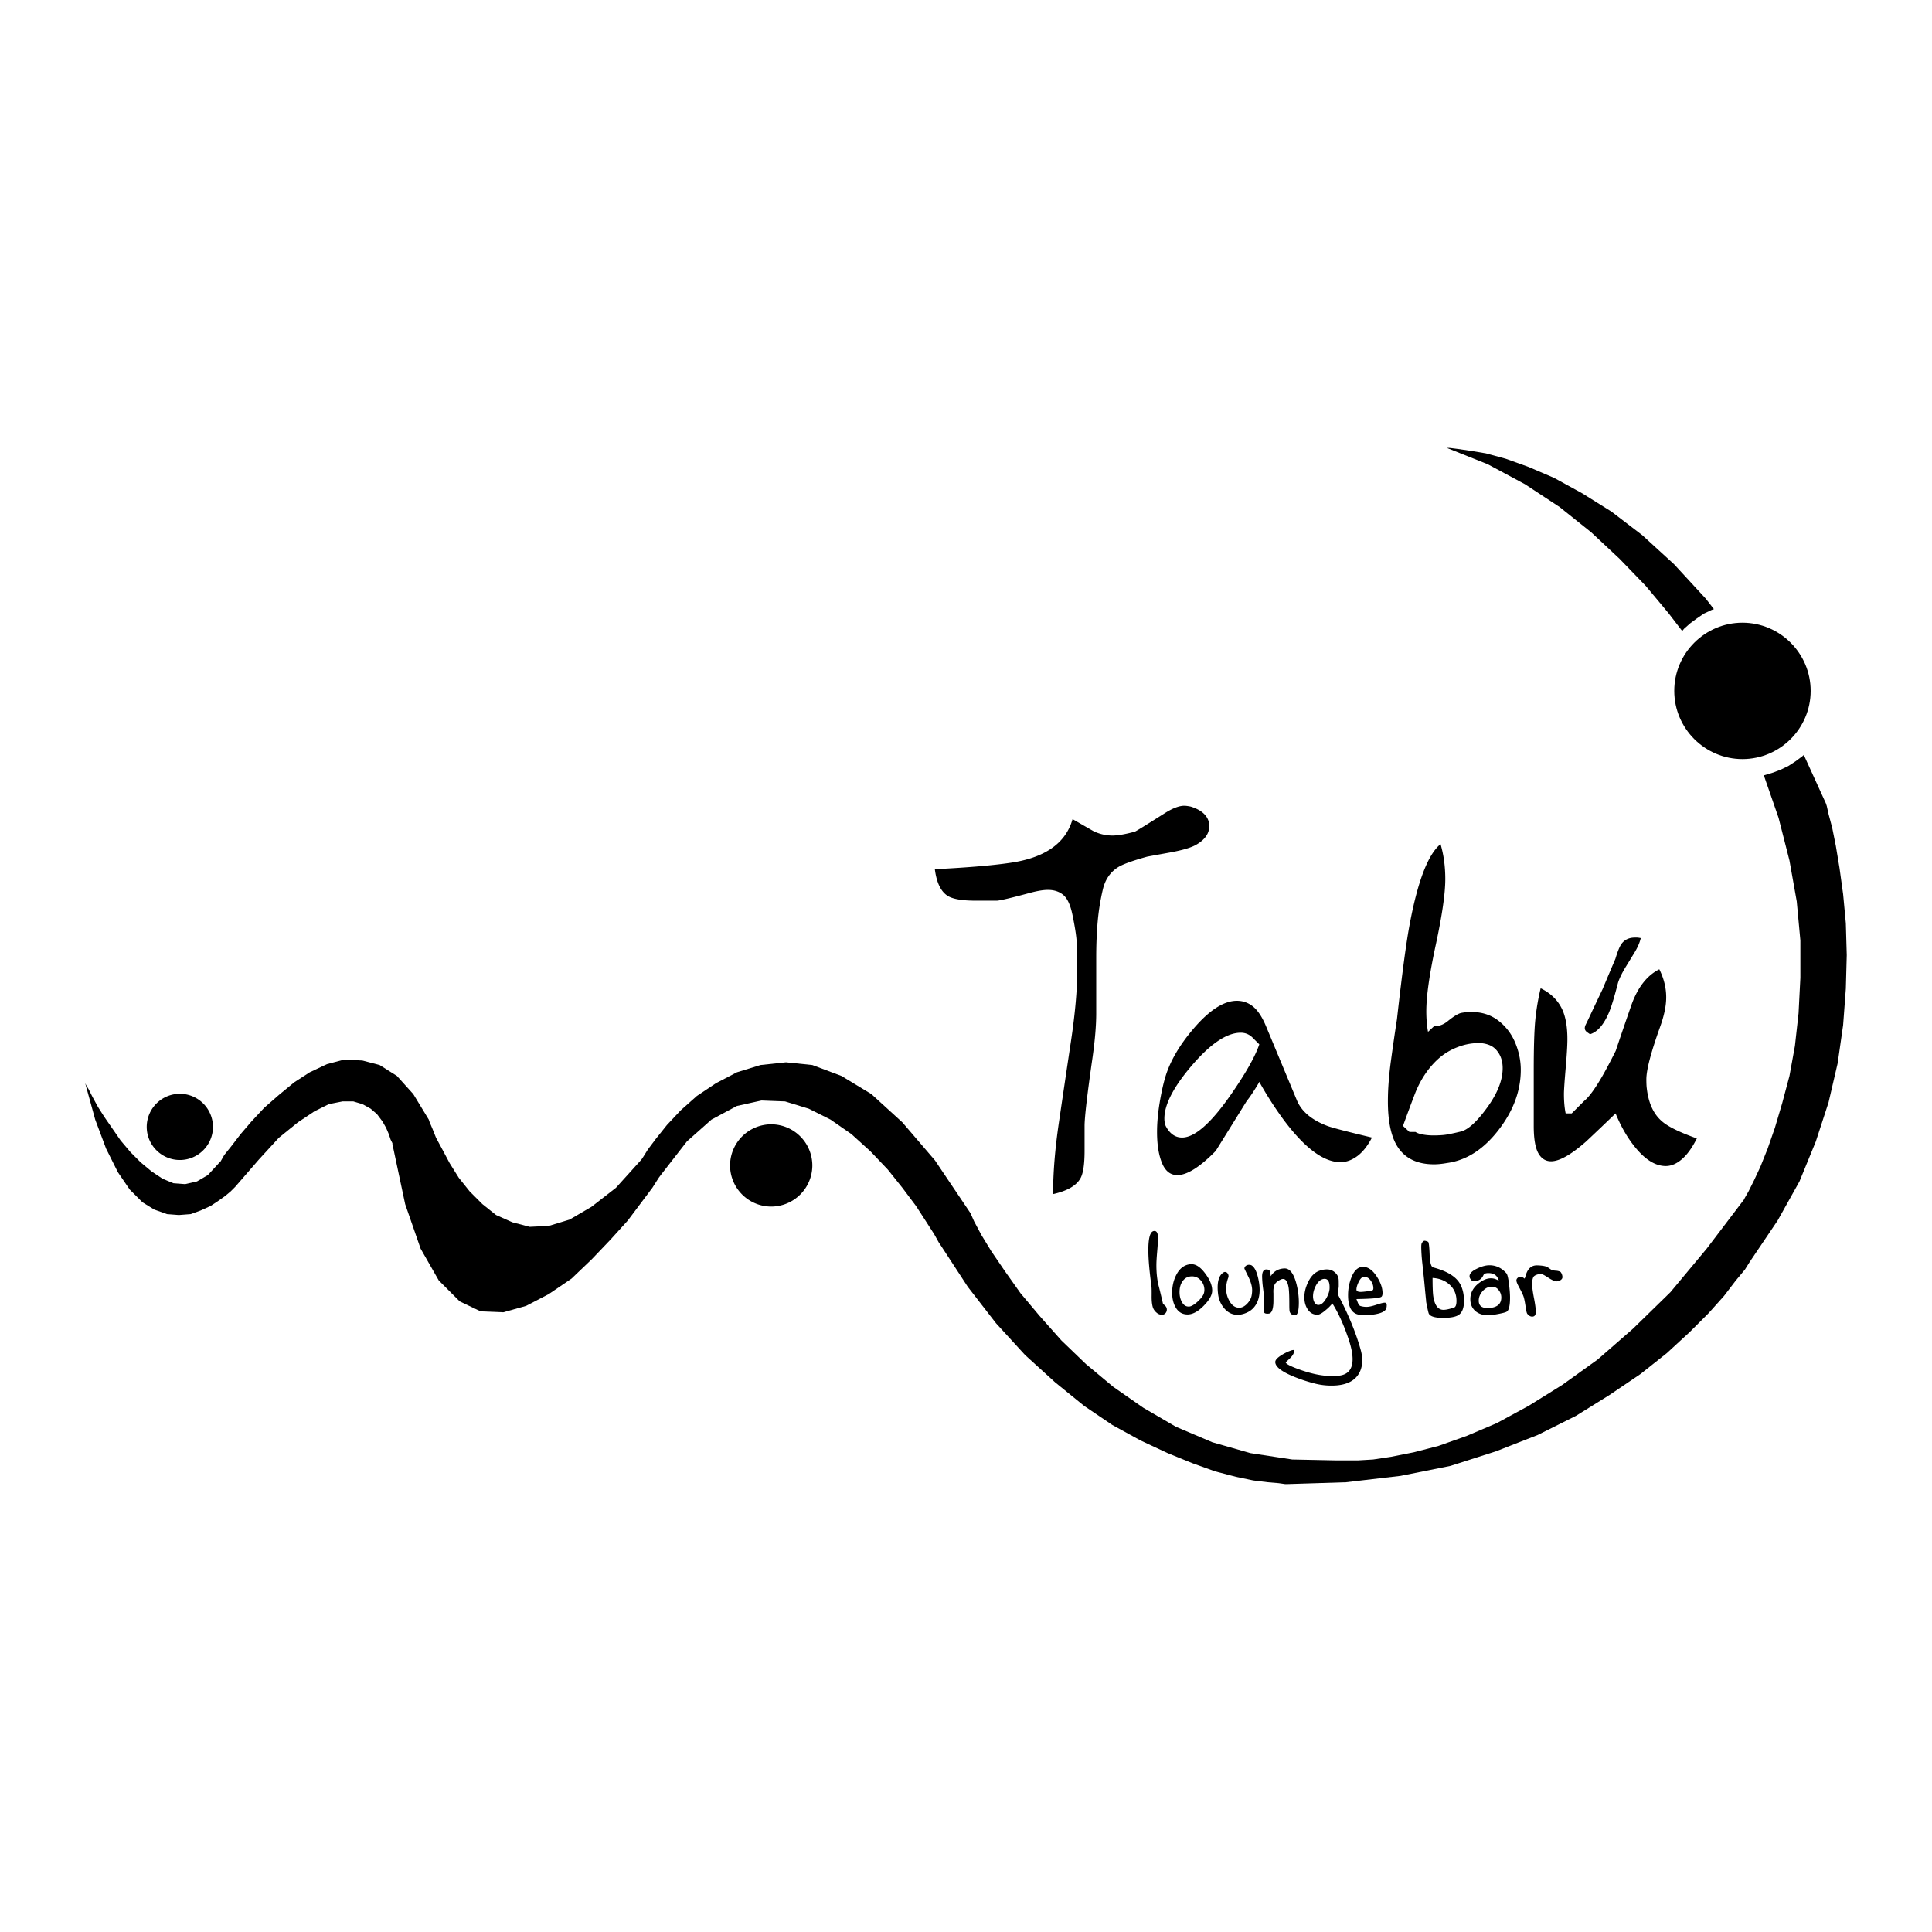 <svg xmlns="http://www.w3.org/2000/svg" width="2500" height="2500" viewBox="0 0 192.756 192.756"><g fill-rule="evenodd" clip-rule="evenodd"><path fill="#fff" d="M0 0h192.756v192.756H0V0z"/><path d="M113.229 82.973c.144-.057 1.141-.674 2.999-1.851.774-.488 1.42-.732 1.93-.732.144 0 .358.029.646.085.632.201 1.091.467 1.393.797.301.33.452.71.452 1.141 0 .718-.402 1.32-1.206 1.808-.487.316-1.406.596-2.755.84s-2.095.38-2.238.409c-1.35.373-2.282.703-2.799.99-.832.488-1.37 1.241-1.614 2.26a22.439 22.439 0 0 0-.517 3.186c-.1 1.105-.15 2.318-.15 3.638v5.553c0 1.205-.122 2.654-.359 4.348-.537 3.731-.803 6.027-.803 6.888v2.498c0 1.32-.137 2.225-.402 2.712-.408.746-1.327 1.277-2.74 1.593 0-2.123.193-4.506.581-7.146.388-2.641.789-5.346 1.205-8.115s.624-5.13.624-7.082c0-1.549-.028-2.611-.086-3.185s-.187-1.349-.388-2.325c-.2-.976-.502-1.636-.903-1.98-.402-.344-.919-.517-1.55-.517-.46 0-1.062.101-1.809.302-1.808.488-2.898.746-3.271.774H97.36c-1.349 0-2.281-.157-2.798-.473-.688-.431-1.119-1.32-1.292-2.669 3.458-.172 6.077-.401 7.864-.688 3.257-.545 5.216-1.98 5.876-4.305 1.349.774 2.045 1.176 2.103 1.205a4.34 4.34 0 0 0 1.887.431c.542-.003 1.288-.132 2.229-.39zm11.164 26.863l-3.1 4.993c-1.579 1.607-2.855 2.411-3.831 2.411-.689 0-1.198-.402-1.529-1.206-.33-.804-.494-1.837-.494-3.1 0-.89.086-1.858.258-2.905.172-1.048.373-1.944.603-2.69.488-1.55 1.421-3.128 2.799-4.735 1.578-1.837 3.013-2.756 4.305-2.756.603 0 1.141.194 1.614.574.474.388.896 1.026 1.27 1.908l3.1 7.44c.459 1.112 1.479 1.974 3.057 2.569.459.172 1.938.56 4.435 1.154-.431.833-.919 1.45-1.464 1.852-.545.402-1.105.603-1.679.603-1.693 0-3.603-1.435-5.726-4.305a36.036 36.036 0 0 1-2.368-3.702c-.028.028-.043.057-.043.086-.519.862-.92 1.464-1.207 1.809zm.645-6.242c-.344-.373-.761-.561-1.248-.561-1.378 0-2.992 1.077-4.844 3.229-1.851 2.152-2.776 3.932-2.776 5.338 0 .259.043.502.129.731.402.775.947 1.162 1.636 1.162 1.234 0 2.812-1.363 4.735-4.09 1.55-2.209 2.54-3.945 2.971-5.208l-.603-.601zm18.08-1.249c.432.058.876-.101 1.335-.474.603-.487 1.055-.761 1.356-.817a5.376 5.376 0 0 1 1.012-.087c1.033 0 1.923.287 2.669.861s1.306 1.306 1.679 2.195c.373.891.56 1.794.56 2.713 0 2.095-.746 4.104-2.238 6.026-1.493 1.923-3.2 3.014-5.123 3.271-.488.087-.919.13-1.292.13-1.722 0-2.955-.617-3.702-1.852-.603-1.004-.903-2.482-.903-4.434 0-1.206.101-2.547.301-4.025.201-1.479.402-2.863.603-4.154.517-4.621.947-7.82 1.292-9.6.804-4.248 1.822-6.874 3.057-7.879.315 1.062.473 2.225.473 3.487 0 1.435-.315 3.616-.946 6.544-.632 2.927-.947 5.137-.947 6.629 0 .775.058 1.464.172 2.066l.642-.6zm-2.496 10.59h.603c.172.115.423.201.753.259s.668.086 1.012.086c.488 0 .89-.021 1.205-.064.316-.043.833-.15 1.55-.323.718-.172 1.594-.968 2.626-2.389 1.033-1.421 1.55-2.733 1.55-3.939 0-.688-.187-1.263-.56-1.722a1.837 1.837 0 0 0-.774-.581 2.805 2.805 0 0 0-1.076-.194c-.688 0-1.37.13-2.045.388a6.225 6.225 0 0 0-1.743.99c-1.062.89-1.895 2.066-2.497 3.53a157.345 157.345 0 0 0-1.249 3.357l.645.602zm16.187-1.851l1.248-1.248c.459-.374 1.033-1.148 1.722-2.325.402-.688.875-1.578 1.421-2.669a396.946 396.946 0 0 1 1.593-4.649c.632-1.722 1.55-2.884 2.756-3.487.459.919.688 1.852.688 2.799 0 .832-.2 1.808-.603 2.928-.918 2.554-1.377 4.305-1.377 5.252 0 .401.015.702.043.903.172 1.492.688 2.598 1.55 3.315.603.516 1.751 1.076 3.443 1.678-.459.919-.953 1.607-1.484 2.066-.531.46-1.069.689-1.614.689-.919 0-1.83-.502-2.741-1.507-.904-1.005-1.657-2.253-2.268-3.745-.976.947-1.959 1.88-2.935 2.798-1.499 1.32-2.669 1.98-3.501 1.98-.545 0-.976-.272-1.277-.817-.301-.546-.452-1.45-.452-2.713v-2.712-2.798c0-2.296.051-3.968.151-5.016.1-1.047.279-2.116.538-3.207 1.004.488 1.722 1.191 2.152 2.109.344.746.517 1.736.517 2.971 0 .603-.058 1.571-.173 2.905-.114 1.335-.172 2.188-.172 2.562 0 .746.058 1.393.172 1.938h.603z"/><path d="M158.376 103.003c-.175-.121-.262-.261-.262-.416 0-.112.028-.228.087-.345l.175-.357a531.89 531.89 0 0 1 1.519-3.209c.419-1.005.844-2.01 1.274-3.015.221-.736.419-1.226.594-1.468.303-.433.756-.65 1.361-.65h.219c.063 0 .183.018.357.052-.104.451-.316.938-.637 1.462l-.935 1.527c-.36.606-.599 1.117-.716 1.533-.35 1.359-.64 2.316-.873 2.871-.523 1.239-1.158 1.971-1.902 2.196l-.261-.181zM115.125 122.817c.271-.038.407.188.407.68 0 .302-.026.756-.079 1.363s-.079 1.062-.079 1.363c0 .784.075 1.476.227 2.071.067.248.215.855.441 1.821.248.144.373.324.373.543 0 .144-.047.267-.142.368s-.213.152-.356.152a.806.806 0 0 1-.526-.215 1.188 1.188 0 0 1-.356-.486c-.09-.264-.136-.626-.136-1.086.008-.589 0-.955-.022-1.098-.204-1.494-.306-2.683-.306-3.564-.001-1.229.184-1.866.554-1.912zm4.962 7.469c-.569.573-1.104.86-1.602.86-.527 0-.928-.242-1.199-.725-.227-.399-.34-.883-.34-1.448 0-.656.141-1.253.419-1.788.332-.642.796-.992 1.393-1.053.497-.053.991.253 1.481.917.469.618.702 1.188.702 1.709 0 .445-.284.955-.854 1.528zm-2.404-1.381c0 .362.071.683.215.962.182.354.438.517.77.486.211-.022.486-.188.826-.497.316-.294.517-.551.6-.77.045-.121.068-.253.068-.396a1.38 1.38 0 0 0-.357-.938 1.13 1.13 0 0 0-.888-.408c-.4 0-.713.166-.939.498-.198.287-.295.641-.295 1.063zm7.57 1.336a1.964 1.964 0 0 1-.623.6c-.399.226-.788.339-1.165.339-.528 0-.981-.229-1.358-.689a2.606 2.606 0 0 1-.576-1.369 5.595 5.595 0 0 1-.046-.657c0-.769.196-1.274.589-1.516a.26.26 0 0 1 .146-.046c.099 0 .182.044.249.131a.456.456 0 0 1 .069.458 3.07 3.07 0 0 0-.204 1.086c0 .445.113.86.34 1.245.264.46.607.676 1.029.645.249-.015.498-.154.747-.418.227-.249.366-.506.419-.77.038-.182.057-.366.057-.555 0-.385-.129-.838-.385-1.358-.257-.521-.385-.788-.385-.803 0-.106.047-.194.141-.267a.51.51 0 0 1 .312-.107c.113 0 .2.02.261.057.264.158.472.536.622 1.132.121.468.182.909.182 1.324-.002.609-.142 1.123-.421 1.538zm1.527-2.909c.31-.497.766-.758 1.369-.78.498-.015.883.445 1.154 1.381.188.671.283 1.343.283 2.015 0 .867-.133 1.293-.396 1.278-.279-.016-.452-.14-.521-.374-.022-.075-.034-.312-.034-.713 0-.792-.022-1.339-.065-1.641-.091-.596-.275-.894-.559-.894a.546.546 0 0 0-.233.057c-.313.144-.519.316-.615.521-.096.203-.134.49-.111.859v.713c0 .868-.17 1.306-.509 1.312-.174.008-.287-.007-.34-.045-.091-.045-.136-.143-.136-.294 0-.099.012-.239.034-.425.022-.185.034-.326.034-.424 0-.279-.036-.696-.107-1.251a10.57 10.57 0 0 1-.107-1.25c0-.49.146-.731.44-.725.189.008.31.079.362.215.016.039.035.195.057.465zm8.838 9.642c-.46.845-1.381 1.268-2.761 1.268a6.587 6.587 0 0 1-1.528-.17 15.25 15.25 0 0 1-2.354-.77c-1.162-.49-1.742-.962-1.742-1.414 0-.196.203-.423.61-.679a4.92 4.92 0 0 1 .917-.453.877.877 0 0 1 .203-.057c.091-.022.141-.004.147.057.015.227-.12.479-.407.758s-.43.411-.43.396c0 .144.392.362 1.177.656 1.282.476 2.388.713 3.315.713.452 0 .77-.015.95-.045.822-.136 1.233-.68 1.233-1.63 0-.558-.146-1.263-.44-2.116-.476-1.388-1-2.534-1.573-3.439l-.227.249c-.105.12-.26.264-.464.43-.347.294-.611.441-.792.441-.43.008-.766-.185-1.008-.577-.211-.332-.312-.729-.305-1.188 0-.444.109-.909.328-1.392.279-.634.664-1.041 1.154-1.223.286-.105.569-.15.849-.136.324.016.604.155.837.419a.973.973 0 0 1 .249.577c.008.038.012.253.012.646 0 .09-.016.224-.046.401a2.778 2.778 0 0 0-.045.401.515.515 0 0 0 .022.091c.317.596.615 1.199.894 1.811.604 1.335 1.061 2.568 1.37 3.7.098.354.146.694.146 1.019.003.475-.095.893-.291 1.256zm-3.485-9.381c-.324.016-.604.234-.837.656-.196.37-.295.731-.295 1.087 0 .195.038.377.113.543.098.211.237.316.419.316.271 0 .532-.215.78-.645.219-.377.332-.717.34-1.019.008-.264-.015-.468-.068-.611-.082-.225-.233-.334-.452-.327zm6.099 3.09c-.196.256-.702.426-1.517.509-.656.061-1.132.022-1.426-.113-.528-.233-.792-.853-.792-1.855 0-.604.105-1.181.317-1.731.278-.731.671-1.098 1.176-1.098.506 0 .97.332 1.393.996.369.58.554 1.12.554 1.618 0 .173-.034.294-.102.361-.134.137-.97.216-2.501.238.03.083.072.192.125.328.082.211.172.332.27.362.196.061.398.09.609.09.234 0 .56-.069.98-.209s.699-.209.834-.209c.136 0 .203.079.203.237.001.219-.04.377-.123.476zm-2.128-3.283c-.188-.022-.369.14-.543.486-.15.31-.227.566-.227.77 0 .159.14.238.419.238.136 0 .347-.02.634-.057.324-.038.517-.079.577-.125.038-.03.057-.094.057-.192 0-.264-.091-.521-.271-.769-.182-.249-.396-.365-.646-.351zm6.372-3.507c.076.03.129.451.158 1.262.03.812.147 1.243.352 1.296 1.41.37 2.315.936 2.716 1.697.241.46.361 1.011.361 1.652 0 .724-.196 1.199-.588 1.426-.302.173-.804.26-1.505.26-.792 0-1.264-.14-1.415-.419-.045-.09-.14-.509-.282-1.256a.11.11 0 0 1 .011.046c.008 0 .012-.004.012-.012 0 .099-.072-.626-.216-2.173l-.169-1.59a16.602 16.602 0 0 1-.113-1.635c0-.204.015-.336.045-.396.091-.174.188-.26.294-.26.075 0 .188.033.339.102zm2.591 6.563c.166-.053.248-.275.248-.668 0-.664-.233-1.207-.701-1.629-.445-.4-1.007-.619-1.686-.657 0 .936.026 1.562.079 1.879.143.867.479 1.302 1.007 1.302.243 0 .592-.077 1.053-.227zm5.228-3.418c.105.121.196.51.271 1.166.061.513.091.932.091 1.256 0 .792-.109 1.26-.328 1.403-.121.083-.539.185-1.256.306a3.479 3.479 0 0 1-.589.057c-.521 0-.943-.136-1.268-.407-.347-.295-.521-.694-.521-1.2 0-.687.34-1.26 1.019-1.72.354-.241.702-.362 1.042-.362.271 0 .531.083.78.249-.129-.513-.476-.77-1.041-.77-.265 0-.427.064-.486.192-.182.4-.472.6-.872.6-.166 0-.268-.019-.306-.056-.144-.137-.215-.276-.215-.42 0-.264.23-.509.69-.734.49-.242.92-.362 1.29-.362.658-.001 1.223.267 1.699.802zm-1.732 3.463c.815-.053 1.223-.403 1.223-1.052 0-.272-.089-.52-.267-.741a.812.812 0 0 0-.661-.334c-.348-.008-.655.136-.923.43s-.401.615-.401.962c0 .535.343.781 1.029.735zm4.81-4.255c.513.016.86.08 1.041.192l.396.271c.084.03.219.053.408.068a1.2 1.2 0 0 1 .418.09c.068.03.127.106.176.227a.845.845 0 0 1 .073.306.318.318 0 0 1-.102.249.7.7 0 0 1-.476.192c-.188 0-.465-.121-.831-.362s-.602-.365-.708-.373a1.166 1.166 0 0 0-.43.068c-.181.06-.298.139-.351.237-.083.158-.125.393-.125.701 0 .31.061.773.182 1.393.12.618.181 1.078.181 1.38 0 .317-.12.476-.362.476-.173 0-.335-.095-.486-.283-.053-.067-.105-.283-.158-.645-.068-.476-.134-.816-.198-1.024-.064-.207-.205-.511-.424-.911-.204-.369-.306-.618-.306-.746 0-.099.043-.186.13-.261s.184-.113.289-.113.237.064.396.192c.022-.03.064-.147.125-.351.196-.663.577-.988 1.142-.973z"/><path d="M144.351 44.688h.271l.727.091 1.269.181 1.633.272 1.995.544 2.268.816 2.539 1.088 2.811 1.542 2.902 1.813 3.083 2.358 3.174 2.902 3.175 3.446.798 1.033-.251.091-.752.358-.68.465-.681.501-.608.537-.191.229-1.354-1.765-2.268-2.72-2.629-2.721-2.812-2.63-3.174-2.539-3.446-2.267-3.718-1.995-4.081-1.63zm35.616 30.632l2.199 4.825.091.272.182.816.362 1.36.363 1.813.362 2.177.363 2.63.271 2.902.091 3.174-.091 3.355-.271 3.627-.545 3.81-.906 3.898-1.27 3.899-1.633 3.991-2.176 3.898-2.63 3.899-.182.272-.454.726-.906 1.088-1.179 1.542-1.542 1.723-1.904 1.904-2.268 2.086-2.629 2.086-3.084 2.086-3.355 2.086-3.809 1.904-4.172 1.632-4.534 1.451-4.987.997-5.441.635-5.804.182h-.272l-.635-.091-1.088-.091-1.451-.181-1.723-.362-2.086-.545-2.267-.816-2.448-.997-2.721-1.27-2.812-1.542-2.812-1.904-2.902-2.357-2.992-2.721-2.902-3.174-2.811-3.628-2.721-4.171-.182-.272-.453-.816-.816-1.27-.997-1.542-1.36-1.813-1.451-1.813-1.723-1.813-1.905-1.724-2.086-1.45-2.176-1.089-2.358-.725-2.358-.091-2.448.544-2.539 1.36-2.449 2.176-2.539 3.265-.272.363-.635.997L64 119.954l-1.36 1.813-1.723 1.904-1.904 1.995-1.995 1.905-2.267 1.541-2.267 1.179-2.267.635-2.267-.091-2.086-.997-2.086-2.086-1.813-3.174-1.542-4.443-1.27-5.985v-.091l-.181-.362-.181-.545-.272-.635-.362-.635-.544-.725-.635-.545-.816-.453-.907-.271h-1.088l-1.36.271-1.451.726-1.632 1.088-1.904 1.542-1.996 2.177-2.358 2.72-.091.091-.362.363-.544.453-.635.454-.816.543-.998.454-.998.362-1.179.091-1.179-.091-1.27-.453-1.179-.726-1.27-1.27-1.179-1.723-1.179-2.358-1.088-2.901-.998-3.628.091.182.272.453.363.726.544.997.635.998.816 1.179.816 1.18.997 1.179.998.997 1.088.907 1.088.726 1.088.453 1.179.091 1.179-.271 1.088-.636 1.088-1.179.181-.182.363-.635.725-.906.907-1.18 1.088-1.27 1.27-1.36 1.451-1.27 1.541-1.269 1.542-.998 1.723-.816 1.723-.453 1.814.091 1.723.453 1.724 1.088 1.632 1.813 1.542 2.54.091.271.272.635.363.907.635 1.179.725 1.36.907 1.451 1.088 1.36 1.27 1.27 1.36 1.088 1.632.726 1.723.453 1.904-.09 2.086-.635 2.176-1.271 2.448-1.904 2.539-2.811.182-.272.454-.726.816-1.088 1.088-1.36 1.36-1.451 1.632-1.451 1.904-1.27 2.086-1.088 2.358-.726 2.539-.271 2.63.271 2.902 1.088 2.992 1.813 3.084 2.812 3.265 3.81 3.354 4.987.182.271.363.816.726 1.36.997 1.633 1.36 1.994 1.542 2.177 1.904 2.268 2.176 2.448 2.449 2.357 2.721 2.268 2.992 2.086 3.265 1.904 3.628 1.542 3.809 1.088 4.171.635 4.444.091h2.085l1.542-.091 1.813-.272 2.268-.453 2.448-.635 2.812-.997 2.992-1.27 3.175-1.724 3.354-2.086 3.537-2.539 3.536-3.083 3.719-3.628 3.627-4.353 3.719-4.897.09-.181.363-.635.544-1.089.635-1.359.726-1.814.726-2.086.726-2.448.726-2.721.544-2.992.363-3.265.181-3.537v-3.718l-.362-3.899-.726-4.081-1.088-4.262-1.474-4.247.102-.013.823-.251.752-.286.752-.358.716-.465.681-.501.166-.15zM173.845 62.126c3.748 0 6.805 3.057 6.805 6.804 0 3.748-3.057 6.804-6.805 6.804-3.747 0-6.804-3.057-6.804-6.804 0-3.747 3.057-6.804 6.804-6.804z"/><path d="M17.943 109.126a3.31 3.31 0 0 1 3.304 3.303c0 1.82-1.484 3.304-3.304 3.304s-3.304-1.483-3.304-3.304a3.31 3.31 0 0 1 3.304-3.303zM76.943 112.173a4.112 4.112 0 0 1 4.104 4.104 4.112 4.112 0 0 1-4.104 4.103 4.112 4.112 0 0 1-4.104-4.103 4.114 4.114 0 0 1 4.104-4.104z"/></g></svg>